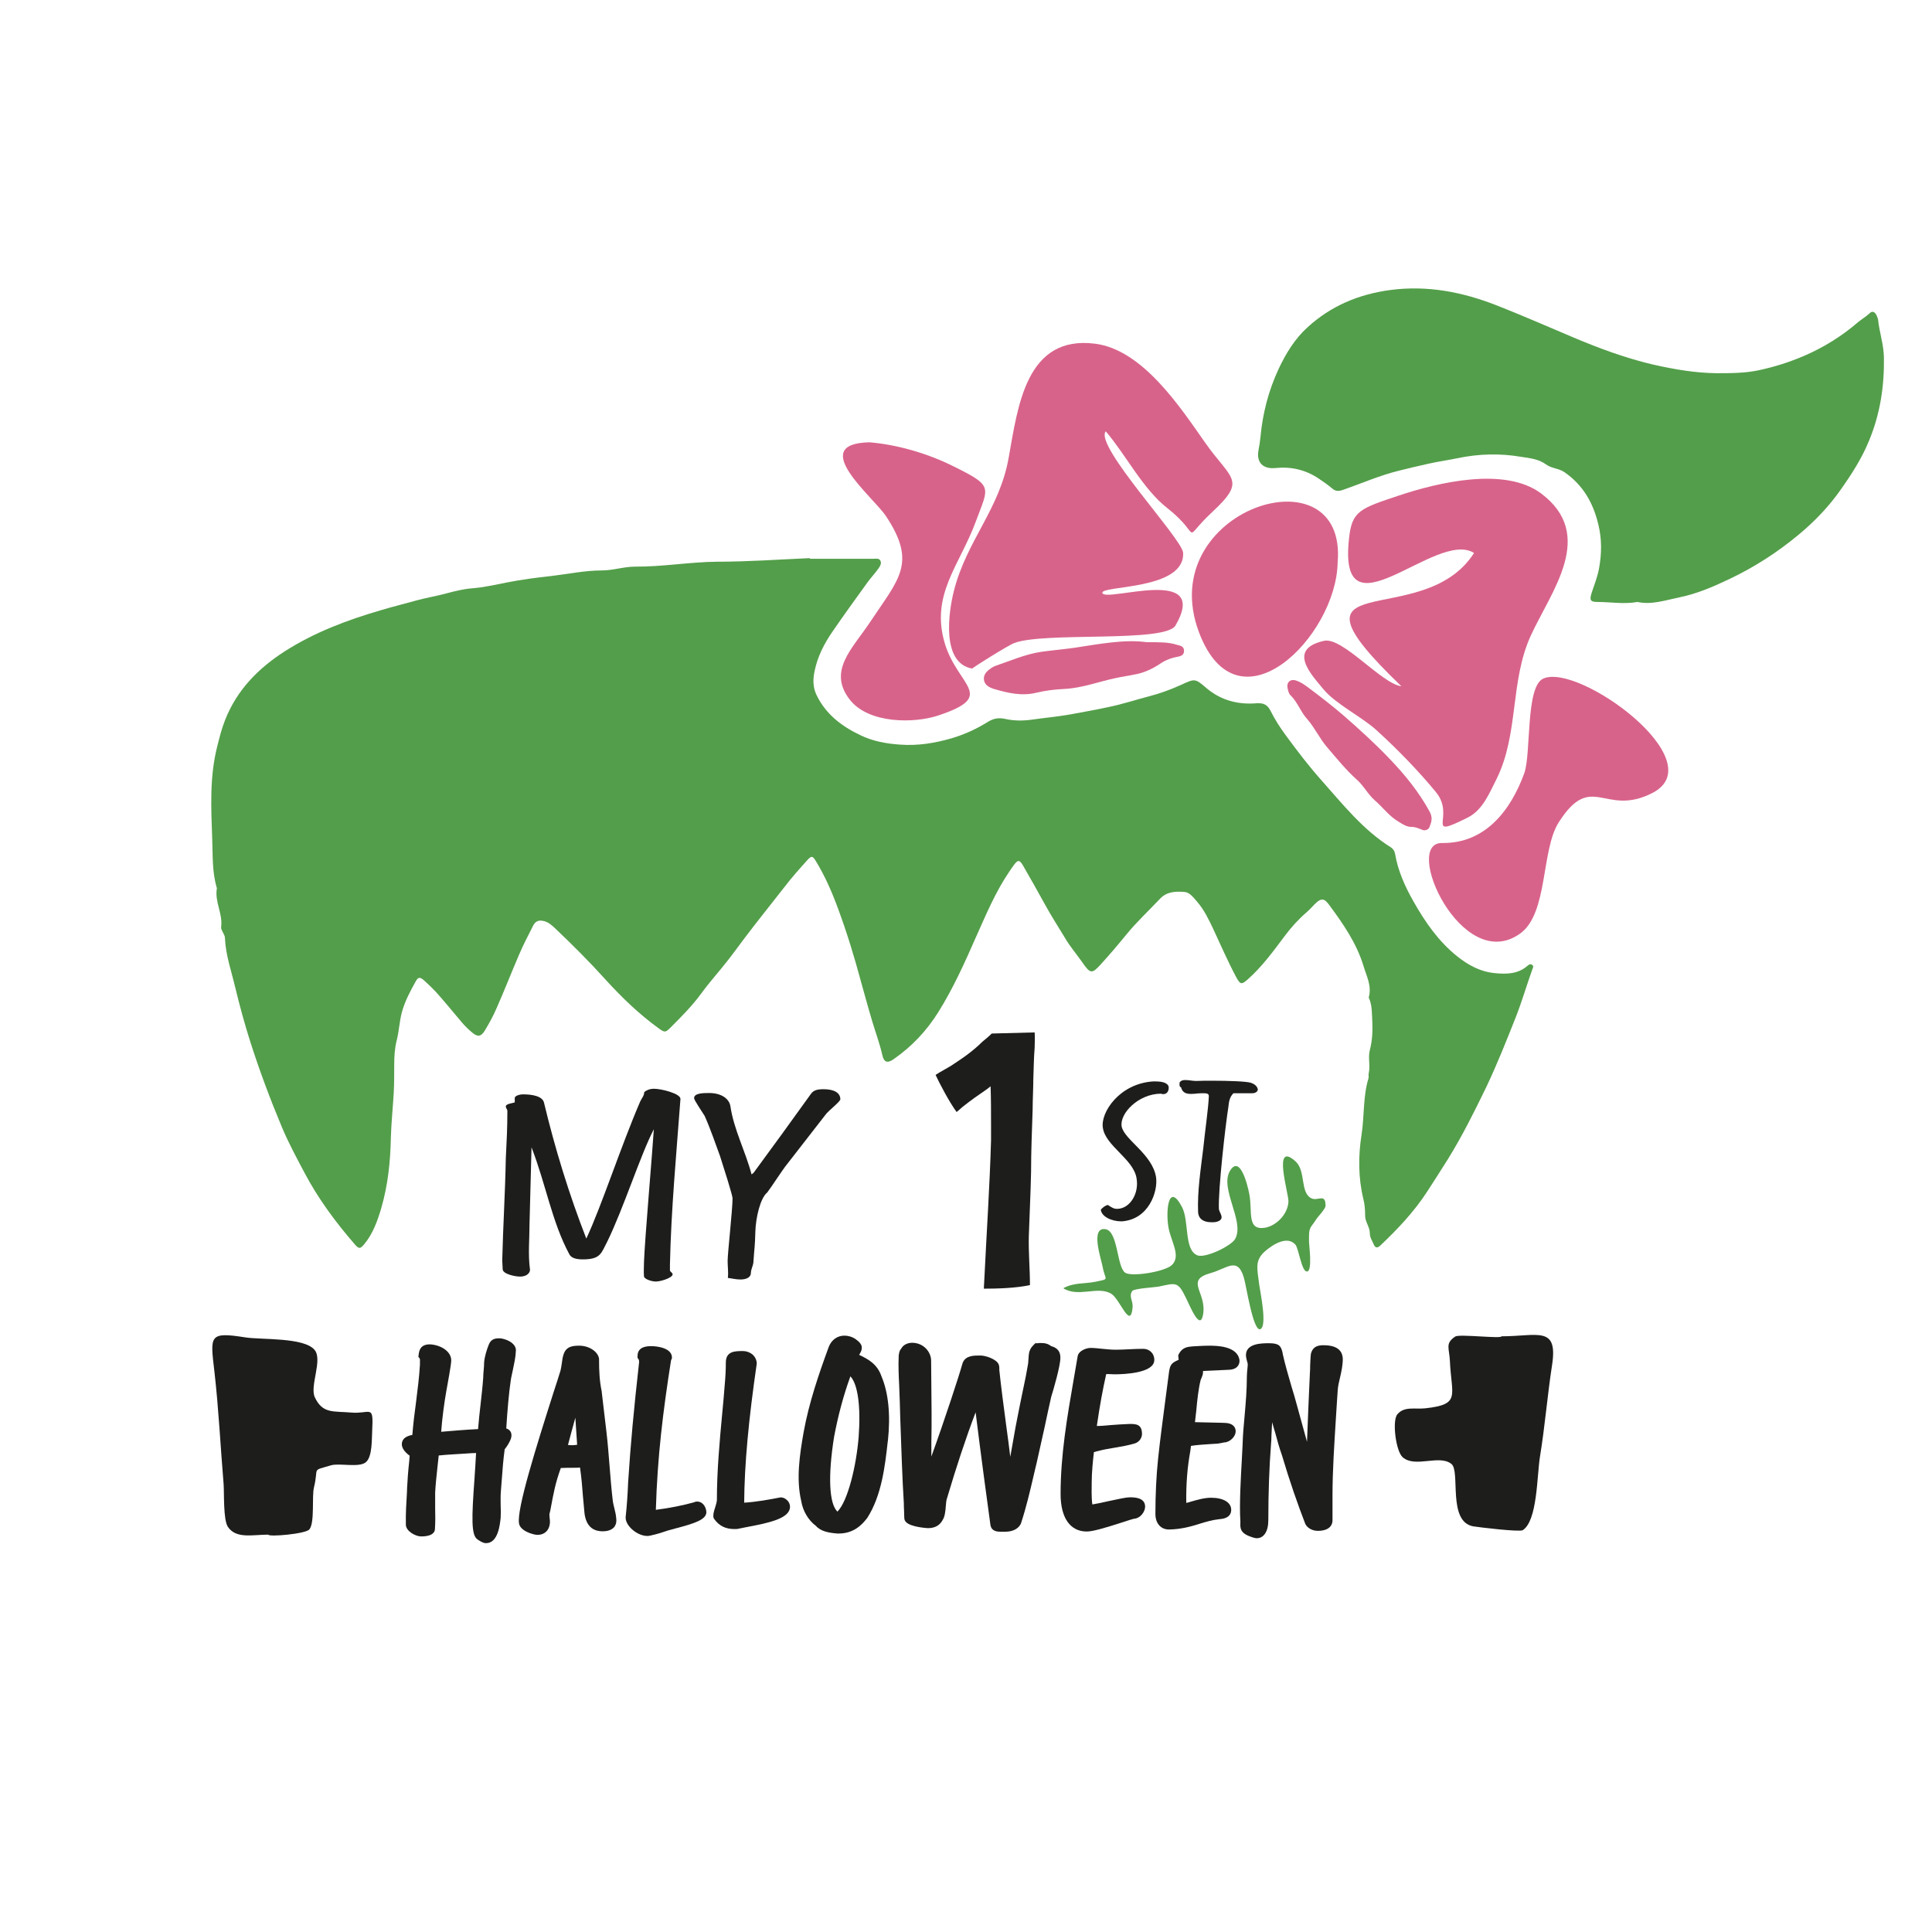 <?xml version="1.0" encoding="utf-8"?>
<!-- Generator: Adobe Illustrator 25.2.1, SVG Export Plug-In . SVG Version: 6.00 Build 0)  -->
<svg version="1.1" id="Layer_1" xmlns="http://www.w3.org/2000/svg" xmlns:xlink="http://www.w3.org/1999/xlink" x="0px" y="0px"
	 viewBox="0 0 864 864" style="enable-background:new 0 0 864 864;" xml:space="preserve">
<style type="text/css">
	.st0{fill:#539E4A;}
	.st1{fill:#D8638A;}
	.st2{fill:#1D1D1B;}
</style>
<g>
	<g>
		<path class="st0" d="M362.1,249.6c-13.8,0.6-27.5,1.6-41.3,1.6c-12.3,0.1-24.5,2.3-36.8,2.2c-5,0-9.8,1.7-14.8,1.7
			c-7.6,0-15.1,1.6-22.7,2.5c-6.6,0.7-13.3,1.6-19.9,2.9c-5.1,1-10.3,2.2-15.5,2.6c-3.9,0.3-7.8,1.3-11.6,2.3
			c-4.4,1.2-8.8,1.9-13.2,3.1c-5.3,1.5-10.7,2.8-16,4.4c-15.1,4.4-29.7,9.9-43,18.4c-11.8,7.6-21.3,17.2-26.6,30.6
			c-1.6,4-2.6,8.1-3.6,12.1c-3.4,13.5-2.7,27.3-2.2,41c0.3,7.4-0.1,15,2.1,22.2c-1.1,6,2.7,11.4,1.9,17.3c-0.1,0.9,0.4,1.7,0.8,2.5
			s0.9,1.6,0.9,2.5c0.3,7.6,2.9,14.8,4.6,22.1c2,8.2,4.2,16.4,6.8,24.5c4.1,12.8,8.8,25.4,14,37.8c3,7.2,6.7,14,10.3,20.8
			c6.1,11.5,13.8,21.9,22.3,31.7c1.9,2.2,2.5,2.2,4.3,0c3.9-4.7,5.9-10.4,7.6-16.1c3-10.3,4.1-20.9,4.3-31.6
			c0.2-6.7,0.9-13.4,1.3-20.2c0.2-4.1,0.2-8.2,0.2-12.3c0-3.7,0.2-7.3,1.1-10.9c1.1-4.2,1.2-8.6,2.4-12.9c1.4-4.9,3.7-9.2,6.1-13.5
			c1.1-2,1.9-2.1,3.8-0.4c2.3,2.1,4.5,4.2,6.5,6.5c3.6,4.1,7,8.3,10.5,12.4c1.3,1.5,2.8,3,4.4,4.3c2.4,2.1,4,2,5.7-0.8
			c2-3.3,3.8-6.6,5.3-10.1c3.5-7.9,6.6-15.9,10-23.8c1.9-4.4,4.1-8.7,6.3-13c1.1-2.2,2.7-2.7,5.2-2c1.9,0.6,3.3,1.9,4.7,3.2
			c7.8,7.4,15.5,15.1,22.7,23.1c7.2,7.9,14.9,15.3,23.6,21.6c2.6,1.9,3,1.9,5.2-0.3c4.9-4.9,9.7-9.7,13.8-15.3
			c3.7-5.1,7.9-9.7,11.8-14.7c2.6-3.3,5.1-6.8,7.6-10.1c5.8-7.7,11.9-15.2,17.8-22.8c3.2-4.2,6.7-8.1,10.2-12c1.9-2.1,2.4-2,3.8,0.3
			c4.1,6.7,7.3,14,10,21.4c3.9,10.5,7.2,21.3,10.1,32.1c1.7,6,3.3,12,5.1,18c1.5,5.1,3.4,10.1,4.6,15.4c0.7,3.2,2.3,3.7,5,1.8
			c8.2-5.7,14.8-12.7,20.1-21.2c6.6-10.6,11.7-21.9,16.7-33.3c4.5-10,8.7-20.2,14.9-29.3c0.7-1,1.3-2,2-2.9c1.8-2.5,2.6-2.6,4.1-0.1
			c3.3,5.7,6.5,11.4,9.7,17.2c2.9,5.3,6.1,10.3,9.2,15.4c2.2,3.8,5.1,7.1,7.6,10.7c3.8,5.5,4.4,5.5,8.8,0.6
			c3.7-4.1,7.3-8.3,10.8-12.6c4.7-5.8,10.2-10.9,15.3-16.3c3.1-3.3,7.2-3.3,11-3c2.3,0.2,4,2.6,5.6,4.4c3.1,3.6,5.1,7.8,7.1,12
			c3.4,7.3,6.6,14.7,10.4,21.8c1.8,3.3,2.4,3.3,5.2,0.8c6.4-5.7,11.4-12.6,16.5-19.4c2.9-3.9,6.2-7.5,9.8-10.6
			c1.7-1.4,3-3.2,4.7-4.6s3.1-1.4,4.5,0.4c0.2,0.2,0.4,0.4,0.6,0.7c6.4,8.6,12.5,17.4,15.6,27.7c1.3,4.4,3.8,8.9,2.3,14
			c1.6,3.4,1.4,7.1,1.6,10.8c0.2,4.3,0,8.5-1.1,12.7c-0.9,3.4,0.3,7-0.5,10.4c-0.2,0.7,0.1,1.5-0.1,2.2c-2.5,8.2-1.8,16.8-3.1,25.2
			c-1.5,9.5-1.5,19.3,0.8,28.8c0.6,2.4,0.8,4.8,0.8,7.4c-0.1,2.7,2.1,5.1,2.1,7.9c0,1.9,1,3.3,1.7,4.9c0.7,1.8,1.7,1.8,3,0.6
			c7.8-7.4,15.1-15.1,21-24.2c3.1-4.8,6.2-9.6,9.2-14.4c6.4-10.3,11.8-21.2,17.1-32.1c4.9-10.3,9.1-20.9,13.3-31.5
			c2.7-6.9,4.8-14.1,7.3-21.1c0.2-0.7,0.8-1.3,0.2-2c-0.8-0.9-1.7-0.3-2.3,0.2c-4.2,3.7-9.2,3.8-14.5,3.3c-6.6-0.6-12-3.6-16.9-7.5
			c-8.4-6.7-14.4-15.4-19.6-24.6c-3.8-6.7-6.9-13.6-8.2-21.2c-0.2-1.2-0.8-2.2-1.8-2.9c-12.5-7.8-21.5-19.2-31.1-30
			c-5.7-6.4-10.8-13.1-15.8-19.9c-2.6-3.5-5-7.2-7-11.2c-1.3-2.5-2.8-3.6-6.2-3.4c-8.2,0.7-15.9-1.2-22.5-6.8
			c-5.2-4.5-5.2-4.2-11.6-1.3c-4.6,2.1-9.4,3.8-14.4,5.1c-5.8,1.5-11.5,3.4-17.3,4.6c-5.9,1.3-11.7,2.3-17.6,3.4
			c-5.6,1-11.3,1.5-16.9,2.3c-4.1,0.6-8.2,0.6-12.2-0.3c-2.7-0.6-5-0.3-7.5,1.2c-5.1,3.2-10.5,5.7-16.2,7.4
			c-7.5,2.2-15.3,3.5-23.2,2.9c-6.2-0.4-12.2-1.5-17.8-4.2c-8.4-4-15.4-9.3-19.6-17.9c-1.7-3.5-1.7-7.1-0.9-10.8
			c1.3-6.4,4.2-12.1,7.9-17.5c5.2-7.6,10.6-15,16-22.5c1.5-2,3.2-3.8,4.6-5.8c0.7-1,1.6-2.3,0.9-3.6c-0.7-1.2-2.1-0.8-3.2-0.8
			c-9.4,0-18.8,0-28.1,0C362.1,249.8,362.1,249.7,362.1,249.6z"/>
		<path class="st0" d="M732.3,269.2c6.2,1.4,12.6-0.8,18.9-2.1c7.8-1.6,15.2-4.8,22.5-8.3c11.1-5.3,21.3-11.9,30.8-19.8
			c7.1-5.9,13.5-12.6,18.8-20.2c4.8-6.8,9.3-13.8,12.5-21.6c5-12,6.9-24.4,6.7-37.3c-0.1-5.8-2-11.2-2.6-16.8
			c-0.1-0.7-0.4-1.4-0.7-2.1c-0.7-1.4-1.8-2.2-3.1-0.9c-1.6,1.5-3.5,2.6-5.2,4c-7.2,6.2-15.2,11.2-24,15c-6.5,2.8-13.1,4.9-20,6.4
			c-6.3,1.4-12.8,1.4-19.2,1.4c-9.5-0.1-18.8-1.7-28.2-3.8c-12.4-2.9-24.3-7.3-35.9-12.2c-11.4-4.8-22.7-9.8-34.2-14.3
			c-15.3-6-31-9.1-47.7-6.9c-14.1,1.9-26.5,7.1-37,16.7c-5.7,5.2-9.6,11.6-12.9,18.6c-4.5,9.7-7.1,19.7-8.1,30.3
			c-0.2,2-0.5,4.1-0.9,6.1c-1,5.5,2.1,8.5,7.7,7.9c6.9-0.7,13.4,0.8,19.2,4.7c2.1,1.4,4.1,2.8,6,4.4c1.5,1.3,2.8,1.4,4.8,0.7
			c8.4-2.9,16.5-6.5,25.1-8.6c4.3-1.1,8.7-2.1,13.1-3.1c4.4-1,8.8-1.6,13.2-2.5c9.5-2,19-2.2,28.4-0.6c3.7,0.6,7.7,0.9,11.1,3.4
			c2.4,1.8,5.7,1.7,8.3,3.5c8.3,5.8,12.8,13.7,15.1,23.4c1.6,6.6,1.5,13,0.3,19.6c-0.7,3.8-2.1,7.3-3.3,10.9c-1,3.2-0.7,4.1,2.6,4.1
			C720.4,269.2,726.1,270.3,732.3,269.2z"/>
	</g>
	<path class="st1" d="M494.5,192.9c9,10.5,16.6,25.8,27.5,34.3c16.5,13,5.5,15.4,20.2,1.7c15.6-14.5,8.3-14.4-3.3-31
		c-10.9-15.5-27.8-41.5-49.2-44.2c-30.9-3.9-34.5,28.1-38.6,50.9c-4.1,23.3-18.8,37.1-24.5,59.6c-2.4,9.4-5.8,32.4,8.2,34.8
		c-0.4-0.1,16.2-10.5,18.7-11.4c13.4-5.2,67.7,0,72.2-7.9c15.8-27.3-31.4-10.1-32.7-14.5c-1.1-3.5,37-1.1,36.1-18
		C528.8,241.1,489.2,199.2,494.5,192.9z"/>
	<path class="st1" d="M659.2,247.3c-23,36.1-90.9,3.5-32.5,59.6c-9-1.2-26.4-22.3-34.7-20.3c-16.4,3.8-5.7,14.9-0.1,21.7
		c5.5,6.6,16.8,12.1,23.4,18c9.6,8.7,19.2,18.6,26.9,28c9,11-5.9,21.4,14.4,11.2c6.6-3.4,9.6-11.1,12.7-17.2
		c10-20.2,5.9-43.6,15.3-64.1c9.2-20,29.4-45,4.5-63.6c-16.2-12-46.1-4.8-63.5,1c-17.3,5.8-21,6.8-22.3,19.1
		C598.1,287.3,642.3,236.5,659.2,247.3z"/>
	<path class="st0" d="M475.5,576.1c4.7-2.6,9.5-1.9,14.4-2.9c6.7-1.4,4.3-0.5,3.2-6.7c-0.6-3.3-5.7-18,1.3-16.8
		c5.6,0.9,5,16.6,8.7,19.4c2.8,2.1,18-0.4,21-3.4c4.1-4-0.3-10.3-1.5-16.5c-1.4-7.4-0.1-21,6-9.4c3.3,6.3,0.8,19.2,6.9,21.6
		c3.6,1.4,15.3-4.3,16.9-7.4c4.3-7.8-7-22.4-2.4-30.3c4.3-7.3,7.7,5.1,8.7,10.3c1.5,7.9-1.2,16.1,6.7,15.1
		c5.1-0.7,10.5-5.9,10.8-11.7c0.2-3.5-7.4-27.6,3.2-18c4.7,4.3,1.9,14,7.1,16.5c2.8,1.4,6.3-2.5,6.3,3.3c0,1.4-3.4,4.9-4,5.8
		c-3,4.8-3.5,3.2-3.4,10.3c0,1.7,1.6,12.9-0.8,13.3c-2.5,0.5-3.8-10.4-5.3-12c-3.5-4-9.7-0.4-13.6,3c-4.6,4.1-3.5,7.5-2.6,14.7
		c0.4,3.1,3.8,18.9,0.5,20.1c-3.2,1.2-6.3-19.7-7.3-22.9c-2.8-9.7-7.4-4.3-14.8-2.2c-12,3.3-1.6,8.6-3.5,18.7
		c-1.3,7.2-5.6-3.4-7.6-7.5c-3.7-7.7-4.5-6.7-12.4-5.1c-1.5,0.3-11,0.8-11.7,2c-1.6,2.5,0.5,4.2,0.2,7.4c-1,10.1-5.6-3.8-9.5-6.2
		C490.9,574.9,482.3,580.4,475.5,576.1z"/>
	<path class="st1" d="M645,377c-18.2-0.5,8.7,59.2,34.8,40.5c12.6-9,9.3-37.3,17.3-49.8c14.8-23.1,20.5-2.1,41.9-13.1
		c27.5-14.2-33.2-58.4-48.9-51.1c-7.9,3.7-5.3,33.2-8.4,42.2C675.6,362.5,664.2,377.2,645,377z"/>
	<path class="st1" d="M388.8,197.8c-28,0.6,1.7,24.4,7.4,33c14.1,21.2,5.6,28.2-7.3,47.7c-7.8,11.7-19,21.7-8.7,34.6
		c8.4,10.5,28.4,10.5,39.3,6.9c26.5-8.8,9-12.9,3.1-32c-6.7-22,6.6-35.2,13.8-54.8c5.8-15.8,8.2-15.7-10.7-25
		C414.5,202.7,401.1,198.8,388.8,197.8z"/>
	<g>
		<path class="st2" d="M120,686.3c-7.1,0-14.4,2-18.1-3.5c-2.1-3.2-1.6-15-1.9-19.1c-1.4-16.7-2.2-33.6-4.1-50.2
			c-1.9-16.3-2.6-18,13.9-15.4c7.2,1.1,26.2-0.1,30.9,5.6c3.7,4.5-2.3,16.2,0.1,21.2c3.5,7.4,8.1,6.1,16.3,6.8
			c8.1,0.7,9.9-3.6,9.4,6.5c-0.3,5,0.2,13.3-3,15.8c-3.1,2.4-11.8,0.2-15.5,1.3c-9,2.7-5.3,0.5-7.6,9.9c-1,4.2,0.4,15.5-2,18.7
			C136.9,686,120,687.4,120,686.3z"/>
		<path class="st2" d="M671.5,597.6c16.1,0,25.3-4.9,22.6,12.8c-2.1,13.6-3.2,27.5-5.4,40.9c-1.4,8.6-1.1,28.7-7.7,33
			c-1.5,0.9-19.6-1.3-22.1-1.7c-11.7-2-5.7-24.6-9.8-27.9c-5.4-4.4-16.2,1.9-21.8-3c-3.1-2.7-4.8-16.4-2.4-19.2
			c3.1-3.7,7.7-2.2,12.6-2.7c15.9-1.8,11.6-5.5,10.9-21.2c-0.3-5.9-2.2-7.8,2.4-10.9C652.6,596.5,671.5,598.8,671.5,597.6z"/>
	</g>
	<path class="st1" d="M598.2,251.6c4.5-51.5-82.7-23.8-62,31.2C553.6,328.8,597.6,284.7,598.2,251.6z"/>
	<path class="st1" d="M512.9,287.2c-10-1.4-21.2,0.8-32.5,2.5c-4.9,0.7-9.8,1.1-14.8,1.8c-7.2,1.1-13.7,4-20.5,6.3
		c-0.5,0.2-1.1,0.5-1.6,0.8c-1.9,1.3-3.7,2.8-3.5,5.2c0.2,2.5,2.3,3.6,4.5,4.3c6.2,1.8,12.3,3.3,18.9,1.7c4.1-1,8.4-1.5,12.6-1.7
		c8-0.4,15.4-3.3,23.1-4.9c2.8-0.6,5.7-1,8.5-1.6c4-0.7,7.8-2.5,11.1-4.7c2.5-1.7,5.1-2.7,8-3.2c1.5-0.3,2.9-0.8,2.8-2.8
		c-0.1-1.9-1.5-2.1-3-2.5C522.5,287.1,518.4,287.2,512.9,287.2z"/>
	<path class="st1" d="M636.6,371.3c1.4,0.1,2.3-0.5,2.7-1.5c0.9-2.3,1.5-4.2,0-6.9c-4.8-8.8-11-16.4-17.9-23.6
		c-6.4-6.7-13.3-13-20.3-19.1c-5.3-4.6-10.8-8.8-16.4-13c-1.5-1.1-3.1-2.2-4.9-2.8c-2.8-1-4.7,0.8-3.9,3.7c0.2,1,0.5,2.2,1.2,2.8
		c3.2,3.1,4.5,7.4,7.5,10.7c3.4,3.9,5.6,8.8,9,12.7c4.2,4.9,8.3,10,13.2,14.4c3,2.6,4.9,6.5,8,9.2c3.6,3.1,6.4,7.1,10.7,9.6
		c1.8,1.1,3.4,2.2,5.5,2.3C633.1,369.7,634.8,370.7,636.6,371.3z"/>
	<g>
		<path class="st2" d="M286.3,492.6c0.7-1.5,1.8-2.6,1.8-4.2c0.9-0.8,2.4-1.5,4.4-1.5c3.3,0,12,2.2,11.8,4.6
			c-1.8,24.2-4.2,49.9-4.7,74.1c0,0.7,0,1.5,0,2.5c0,0.5,0.7,0.8,1.1,1.4c0.9,1.5-4.2,3.4-7.1,3.6c-2,0.1-5.3-1-5.6-2.2
			c-0.2-2.2,0-4.6,0-6.7c0.4-10.5,3.8-49.5,4.4-59.2c-6,11.5-13.5,35.3-20.9,50.4c-2.7,5.1-2.9,7.8-10.9,7.8c-2.7,0-5.1-0.5-6-2.3
			c-7.8-14.5-10.4-31-16.9-47.8l-0.9,34.3c0,6.7-0.7,13.7,0.2,20.2c0.2,1.5-1.3,3.3-4.4,3.3c-2.4,0-7.8-1.2-7.8-3.3
			c0-1.4-0.2-2.7-0.2-4c0.4-16.1,1.3-29.7,1.6-45.6c0.4-7.8,0.7-13.7,0.7-21.3c0-0.5-0.7-1.1-0.7-1.9c0-1.2,2.9-1.4,4-1.8
			c0-0.5,0-1,0-2c0-0.8,1.8-1.6,3.8-1.6c4,0,8.7,0.8,9.3,3.8c4.9,20.4,11.1,40.7,18.9,60.7C269,539.4,277.9,512,286.3,492.6z"/>
		<path class="st2" d="M325.4,563.9c0-3.4,2.2-23,2.2-28c0-1.4-4-13.9-5.6-18.9c-2.2-5.9-4.2-12-6.9-18c-0.9-1.5-4.7-7-4.7-7.9
			c0-2.2,3.8-2.3,6.7-2.3c5.6,0,8.9,2.6,9.5,5.7c1.6,10.8,6.7,20.1,9.5,30.7l0.9-0.7c8.7-11.8,17.1-23.4,25.5-35.1
			c1.1-1.6,2.4-2.3,5.8-2.3c4.7,0,7.5,1.6,7.5,4.5c0,1.1-5.6,5.3-6.7,7l-17.1,22c-2.2,2.7-6.9,10.1-8.9,12.7
			c-3.1,2.5-5.1,11.2-5.3,17.4c-0.2,7.2-0.4,6.7-0.9,14.1c-0.2,1.4-1.1,3-1.1,4.5c0,1.8-1.8,2.9-4.7,2.9c-2,0-3.8-0.5-5.6-0.7
			C325.8,568.9,325.4,566.5,325.4,563.9z"/>
	</g>
	<g>
		<path class="st2" d="M499.9,540.6c5.6-0.3,9.5-7,8.4-13.5c-1.2-8.7-14-14.6-15.1-22.8c-1.1-6.8,7.5-19.9,22.8-20.7
			c2.6,0,5.6,0.2,6.5,2c0.4,0.8,0.2,3.7-2.3,3.7c-0.4,0-0.7-0.1-1.1-0.2c-10,0.1-18.4,8.8-17.5,14.6c1.1,6,13.8,12.4,15.4,22.8
			c0.9,6.3-3.2,18.9-15.4,19.7c-4.7,0-8.9-2.2-9.3-5.1c0-0.5,2.3-2.3,3.2-2.2C497.2,540,498.1,540.7,499.9,540.6z"/>
		<path class="st2" d="M549.3,495.3c-1.2,7.4-4.6,36.8-4.2,45.4c0.2,1.3,1.2,2.4,1.2,3.7c0,1.4-1.9,2.2-4,2.2
			c-4.6,0.1-6.3-1.9-6.5-4.4c-0.4-9.3,1.2-19.5,2.3-28.6c0.7-7.1,2.3-18,2.5-23.4c0-1.3-1.1-1.3-3.2-1.3c-3.3,0.1-1.4,0.2-4.6,0.3
			c-3.2,0.1-4.2-1.3-4.6-2.9c-0.9-0.4-0.7-1.2-0.7-1.7c-0.2-0.9,1.1-1.6,2.3-1.6c0.2,0,0.4,0,0.4,0c1.6,0,3,0.4,4.6,0.4
			c0,0,0.2,0,0.4,0c2.1-0.1,4.4-0.1,6.8-0.1c7.5,0,15.4,0.3,17.3,0.9c1.9,0.6,3,1.7,3.2,3c0,1-1.2,1.8-2.8,1.7c-0.9,0-3,0-5.1,0
			c-1.1,0-2.1,0-3,0C549.6,490.9,549.6,493.2,549.3,495.3z"/>
	</g>
	<g>
		<path class="st2" d="M223.4,598.5c-1.8,0-3.8,0.2-4.8,2.8c-0.9,2.2-1.9,5.4-2.1,8l0,0.2c0,1-0.1,2.2-0.2,3.3
			c-0.1,1.1-0.2,2.2-0.2,3.3c-0.3,4.3-0.8,8.3-1.2,12.1c-0.4,3.5-0.8,7-1.1,10.9c-6.1,0.3-10.4,0.7-16.5,1.2
			c0.4-5.8,1.4-13.2,2.3-18.2c0.4-2.2,2.2-11.9,2.2-13.7c0-4.2-4.9-7-9.6-7.2c-4.5,0-4.8,3.2-5,4.8l-0.1,0.8l0.5,0.6
			c0.3,0.3,0.2,1.2,0.2,2c0,0.3,0,0.7,0,0.9c-0.3,5.2-1,10.9-1.7,16.4c-0.7,5-1.3,10.1-1.7,15c-2.7,0.5-4.2,1.6-4.6,3.3
			c-0.5,2,0.8,4.1,3.4,6c-0.1,1.8-0.3,3.6-0.5,5.4c-0.2,2.2-0.4,4.5-0.5,6.7c-0.1,1.4-0.2,2.8-0.2,4.1c-0.3,4.9-0.6,9.6-0.5,14.6
			c0,3,4.4,5.3,6.8,5.3c5.3,0,6.2-2.1,6.2-3.3c0.2-3,0.2-6.2,0.1-9.4c0-2.3,0-4.7,0-6.9c0.2-3.7,0.6-7.4,1-11.1
			c0.2-1.8,0.4-3.6,0.6-5.5c3.5-0.4,8.4-0.6,12.7-0.9c1.4-0.1,2.7-0.2,4-0.2c-0.2,3.4-0.4,7.3-0.7,11.4c-1.3,17.8-1.5,25.3,1.3,27.2
			c0.7,0.5,2.4,1.7,3.7,1.7c0,0,0,0,0,0c0.1,0,0.1,0,0.2,0c5.4,0,6.2-8.5,6.5-11.4l0-0.1c0.1-1.8,0.1-3.5,0-5.2
			c0-2.2-0.1-4.3,0.1-6.6c0.1-1.7,0.3-3.4,0.4-5.1c0.3-4.5,0.7-9.2,1.3-13.6c0.6-0.7,1.6-2.1,2.4-3.8c0.5-1,0.9-2.4,0.4-3.7
			c-0.5-1.1-1.4-1.6-2.1-1.8c0.5-8.1,1.2-16,2-21.4c0.2-1.5,0.6-3,0.9-4.5c0.6-2.9,1.3-5.9,1.4-8.8c0.1-0.7-0.1-1.8-1.1-2.9
			C227.9,599.3,224.6,598.5,223.4,598.5z"/>
		<path class="st2" d="M274.7,674.3c-0.3-1.2-0.6-2.4-0.7-3.5c-0.6-5.1-1-10.2-1.4-15.2c-0.4-5-0.8-10.2-1.4-15.3l-2.1-17.8l0-0.2
			c-1-4.7-1.2-9.2-1.2-14.4l0-0.3c-0.5-3.2-4.5-5.8-8.8-5.8c-3,0-5.8,0.3-7,3.7c-0.5,1.3-0.7,3-0.9,4.5c-0.2,1.1-0.3,2.1-0.5,2.8
			c-0.6,2-1.6,5.2-3,9.4c-8,25.1-16.6,52.5-15.6,59c0.4,3.4,6.3,5.2,8.3,5.2c3,0,5.2-1.9,5.5-5.1c0.1-0.9,0-1.7-0.1-2.5
			c-0.1-1-0.2-1.8,0.1-2.4l0.3-1.4c1.4-7.5,2.1-11.5,4.6-18.5c1.9-0.1,3.6-0.1,5.6-0.1c1,0,2.1,0,3-0.1c0.7,5.1,1,8.7,1.3,12.9
			c0.2,2.3,0.4,4.7,0.7,7.6c0.7,5.3,3.4,8,8.1,8c2.3,0,4-0.6,5.1-1.8c0.6-0.7,1.2-1.9,1-3.8C275.5,677.6,275.1,675.9,274.7,674.3z
			 M258.1,646.1c-0.7,0.1-1.3,0.2-1.9,0.2c-0.6,0-1.5,0-2.2-0.1c0.9-3.4,2.1-7.9,3.3-12.2L258.1,646.1z"/>
		<path class="st2" d="M311.8,671.5c-0.2,0-0.8,0-1.3,0.3c-4.9,1.4-11.5,2.7-17.2,3.4c0.7-23.8,3.2-44,6.8-66.9l0,0
			c0.1-0.2,0.4-0.6,0.4-1.2c0-4.1-6.1-5.1-9.4-5.1c-4,0-6,1.5-6,4.5l0,0.7l0.4,0.6c0.2,0.2,0.4,1,0.3,1.3l0,0.2
			c-2.3,20.5-3.8,36.5-4.9,53.7c-0.2,5.4-0.6,10.8-1.1,15.4c-0.1,1.6,0.7,3.3,2.2,4.9c1.6,1.7,4.5,3.6,7.6,3.6
			c1.1,0,5.8-1.3,6.8-1.7l0,0c1-0.4,3.1-1,5.4-1.6c8.8-2.3,14.1-4,14.1-7.4C315.7,673.5,314,671.5,311.8,671.5z"/>
		<path class="st2" d="M348.7,669.7l-0.5,0.1c-3.6,0.7-10,1.9-15.4,2.2c0.1-17,2-37.3,5.6-62c0.1-1.3-0.4-2.6-1.3-3.7
			c-1.2-1.3-3-2.1-4.9-2.1c-3.4,0-7.6,0-7.6,5.1c0,3.4-0.2,6.8-0.5,10c-0.3,4.2-0.7,8.4-1.1,12.6c-1.2,12.8-2.4,26-2.4,38.8
			c0,0.9-0.4,2.2-0.8,3.5c-0.6,1.8-1,3.3-0.7,4.5l0.1,0.3l0.2,0.3c2.2,3.1,5.1,4.5,9,4.5c0.8,0,1.5,0,2.1-0.2c0.8-0.2,1.8-0.3,3-0.6
			c10.8-2,19.8-4,19.8-9.2c0-1.1-0.5-2.2-1.4-3C350.9,669.9,349.8,669.5,348.7,669.7z"/>
		<path class="st2" d="M384.2,605.9c0.1-0.2,0.2-0.3,0.3-0.5c2.2-3.5-0.1-5.2-1.7-6.4l-0.1-0.1c-1.6-1.1-3.4-1.6-5.1-1.6
			c-3.1,0-5.8,1.9-7,5.1c-4.4,12-8.8,24.8-11.2,38c-1.8,10.2-3.4,21-1.1,30.8c0.7,4.4,3.1,8.6,6.6,11.2c2.2,2.5,5.9,3.1,9.6,3.4
			l0.1,0c0.1,0,0.3,0,0.4,0c6.7,0,10.4-3.8,12.7-6.8l0.1-0.1c6.5-10.1,8-23.4,9.2-34.2l0.1-0.6c1.2-11.4,0.2-21.3-2.9-28.6
			C392.4,610.2,388.5,607.9,384.2,605.9z M384,642.5c-1,12.8-4.8,28.8-9.5,33.5l0,0c-3.7-3.5-4.3-15.8-1.5-33.4
			c1.9-10,4.2-18.5,7.3-27.1C383.6,619,385,628.8,384,642.5z"/>
		<path class="st2" d="M470.1,602c-1.6-1.2-2.9-1.4-4.9-1.4c-0.4,0-0.7,0-1,0.1c-0.1,0-0.3,0-0.4,0h-0.8l-0.6,0.6
			c-1.1,1.1-1.6,1.8-2,3l-0.1,0.3c-0.3,1.3-0.3,2.5-0.4,3.6c0,0.5-0.1,1.1-0.1,1.5c-0.6,3.6-1.5,8.3-2.5,12.8
			c-0.8,4-1.7,8.1-2.3,11.4c-0.6,2.9-1.1,5.7-1.6,8.6c-0.5,2.8-1,5.7-1.6,9c-0.5-4.3-1.1-8.7-1.7-13.1c-1.3-9.7-2.5-18.9-3.2-25.7
			c0-0.3,0-0.5,0-0.7c0-1.7-0.4-2.8-2.5-4l-0.1-0.1c-1.9-1-3.6-1.5-5.4-1.7l-1,0c-2.3,0-6,0-7.3,3.1l-0.1,0.2
			c-1.5,5.5-8.2,25.9-14,41.9c0-4.3,0-9,0.1-13.2c0-2.7,0-5.1,0-7l-0.2-22.7c0-3.9-3.4-8-8.5-8c-2.1,0-4,1-4.8,2.5
			c-0.8,0.9-1,1.9-1.1,2.6c0,0.1,0,0.3-0.1,0.4l0,0.4c-0.2,4.3,0,8.8,0.2,12.8c0.2,5,0.4,10.1,0.5,15.1c0.5,13.8,0.9,26.9,1.6,38
			c0,0.6,0,1.9,0.1,3.3c0,1.3,0.1,2.6,0.1,3.1c0,0.7,0.2,1.4,0.7,1.9c2.1,2.4,9.8,2.8,9.9,2.8c3.2,0,5.4-1.3,6.7-3.9
			c0.8-1.3,1.1-3.5,1.3-6.3c0.1-1.1,0.2-2.3,0.4-2.8l0,0c4.3-14.5,8.5-27.2,12.9-38.8c2.1,17.1,5.6,43.1,6.6,50.2
			c0.4,3.2,3.4,3.2,4.6,3.2h2.1c3.5,0,6.2-1.5,7.1-4l0-0.1c2.2-6.7,3.9-13.9,5.5-20.8c0.5-2,0.9-4,1.4-5.9c1-4.4,2.3-10.2,3.5-15.7
			c1-4.8,2.1-9.8,3-13.8c0.8-2.5,4.3-14.4,4.1-17.7C474.2,604.4,472.8,602.7,470.1,602z"/>
		<path class="st2" d="M511.3,603.2c-2.2,0-4.3,0.1-6.4,0.2c-2,0.1-4,0.2-5.9,0.2c-2,0-4-0.2-6-0.4c-1.9-0.2-3.6-0.4-5.3-0.4
			c-1.9,0-5.5,1.3-5.8,3.9c-0.6,3.5-1.2,7-1.8,10.5c-2.9,16.6-5.8,33.7-5.8,50.9c0,10.7,4.3,16.8,11.7,16.8c2.8,0,8.4-1.7,15.6-4
			c2.2-0.7,4.2-1.4,5.5-1.7c3-0.2,5-3.3,5-5.4c0-4.2-5-4.2-6.9-4.2c-1.6,0-4.6,0.7-9.4,1.7c-2.5,0.6-5.5,1.2-7.3,1.5
			c-0.2-1.1-0.4-3.5-0.3-8.6c0-0.4,0-0.8,0-1c0-4.7,0.6-10.5,1-13.8c0.4-0.1,1-0.3,1.4-0.4l0.5-0.1c2.5-0.7,5.1-1.1,7.5-1.5
			c2.9-0.5,5.9-1,8.9-1.9c2.2-0.7,3.2-2.7,3.2-4.2c0-4.5-2.8-4.5-5.6-4.5c-2.9,0.1-5.7,0.3-8.4,0.5c-2.1,0.2-4.2,0.4-6.2,0.4
			c1.3-9,2.7-16.6,4.2-23.2c0.4,0,0.8,0,1.1,0c0.9,0,1.8,0.1,2.6,0.1c4.2,0,17.8-0.5,17.8-6.4C516.3,605.4,514.1,603.2,511.3,603.2z
			"/>
		<path class="st2" d="M540.7,601.8c-2.7,0-5.3,0.2-7.2,0.3l-1,0.1c-2.6,0.2-4.2,1.2-5.3,3.3l-0.3,0.6l0.2,2
			c-3.2,1.4-3.8,2.2-4.3,5.4l-0.1,0.8c-0.5,4.1-1.1,8.1-1.6,12.2c-1.1,8.5-2.3,17.3-3.2,25.9c-0.8,7.6-1.2,15.9-1.2,24.8
			c0,3.4,1.9,6.8,6.1,6.8c5.4-0.1,9.7-1.3,13.8-2.6c2.9-0.9,5.7-1.7,8.6-2c4.5-0.3,5.4-2.4,5.4-4.2c0-3.3-3.5-5.4-9-5.4
			c-3,0-6.1,0.9-9.2,1.8c-0.6,0.2-1.3,0.4-1.9,0.5c-0.1-8.9,0.5-15.9,1.8-23.1c0.1-0.6,0.1-1.1,0.2-1.5c0-0.3,0.1-0.7,0.1-0.9
			c0,0,0,0,0.1,0c2.3-0.4,5.6-0.6,8.6-0.8c1.2-0.1,2.2-0.1,3.3-0.2c0.5-0.1,1.1-0.2,1.7-0.3c0.6-0.1,1.2-0.3,1.6-0.3h0.3l0.3-0.1
			c2.2-0.6,4.1-2.8,4.1-4.8c0-1.7-1-3.8-5.5-3.8c0,0,0,0,0,0l-12.7-0.3c0.2-1.6,0.4-3.4,0.6-5.3c0.4-4.6,1-9.8,1.9-13.4
			c0.1-0.3,0.2-0.6,0.4-1c0.3-0.8,0.7-1.6,0.7-2.7c0-0.2,0-0.3,0-0.5l11.1-0.5c1.9,0,3.4-0.5,4.3-1.5c0.7-0.8,1-1.8,0.9-2.9
			C553.3,601.8,543.8,601.8,540.7,601.8z"/>
		<path class="st2" d="M592,601.6c-1.7,0-4.9,0-5.8,4l0,0.2c-0.2,1.7-0.2,3.4-0.3,5c0,1.1,0,2.1-0.1,3l0,0
			c-0.5,10.4-0.9,20.8-1.3,31l-4.6-16.7c-0.7-2.7-1.5-5.3-2.3-7.9c-1.4-4.9-2.9-9.9-4-14.9l0-0.2c-0.7-3.3-1.7-4.4-6.1-4.4
			c-3.1,0-10.3,0-10.3,5.3c0,1,0.3,2,0.5,2.8c0.1,0.4,0.3,0.9,0.3,1.2c0,0.8-0.1,1.6-0.2,2.6c-0.1,1.1-0.2,2.2-0.2,3.3
			c0,5.7-0.5,11.5-1,17.2c-0.4,4.3-0.8,8.7-0.9,12.9c-0.1,1.6-0.2,3.6-0.3,5.9c-0.5,8.8-1.2,20.9-0.7,28.3c0,0.4,0,0.7,0,1
			c-0.1,2.2,0.1,4.1,3.5,5.6c0.5,0.2,2.7,1.1,3.8,1.1c3.2,0,5.2-3,5.2-8.1c0-12.2,0.4-23.3,1.2-33.9c0.1-1.1,0.2-2.5,0.2-4
			c0.1-1.8,0.2-3.8,0.3-5.9c0.5,1.7,0.9,3.3,1.4,4.8c0.9,3.4,1.8,6.6,3,10c3.4,11.5,7,21.8,10.4,30.6l0.1,0.2c0.9,1.8,3.2,3,5.5,3
			c6.1,0,6.6-3.5,6.6-4.6v-11.3c0-11,0.8-22.7,1.5-34.1c0.3-4.2,0.5-8.4,0.8-12.4c0.1-2.2,0.6-4.2,1.1-6.3c0.6-2.6,1.2-5.3,1.2-8.3
			C600.4,604.9,598.9,601.6,592,601.6z"/>
	</g>
	<g>
		<path class="st2" d="M462.1,482.8c0,3.8-0.3,9.4-0.3,13.4c-0.3,9.9-0.7,18-0.7,27.9c-0.2,9.8-0.7,19.2-1,28.6
			c-0.2,7.3,0.5,14.6,0.5,22c-6.4,1.4-15,1.6-20.6,1.6c0-1.6,0.2-3.1,0.2-4.2c1-20.7,2.4-41.3,3-62.1c0-2.3,0-4.7,0-7.1
			c0-5.6,0-11.3-0.2-17.1c-0.9,0.7-1.7,1.4-2.8,2.1c-2.8,1.9-5.8,4-8.7,6.3c-1.4,1-2.4,2.1-3.7,3.1c-3.3-4.5-7.7-12.9-9.4-16.6
			c2.1-1.4,5.2-3,7.1-4.2c3.1-2.1,7.1-4.5,12-8.9c1.2-1.2,2.4-2.3,3.7-3.3c1.2-1,1.4-1.2,2.3-2.1l19.2-0.5c0.2,2.4,0,4.7,0,6.8
			C462.3,473.3,462.3,477.9,462.1,482.8z"/>
	</g>
</g>
</svg>
